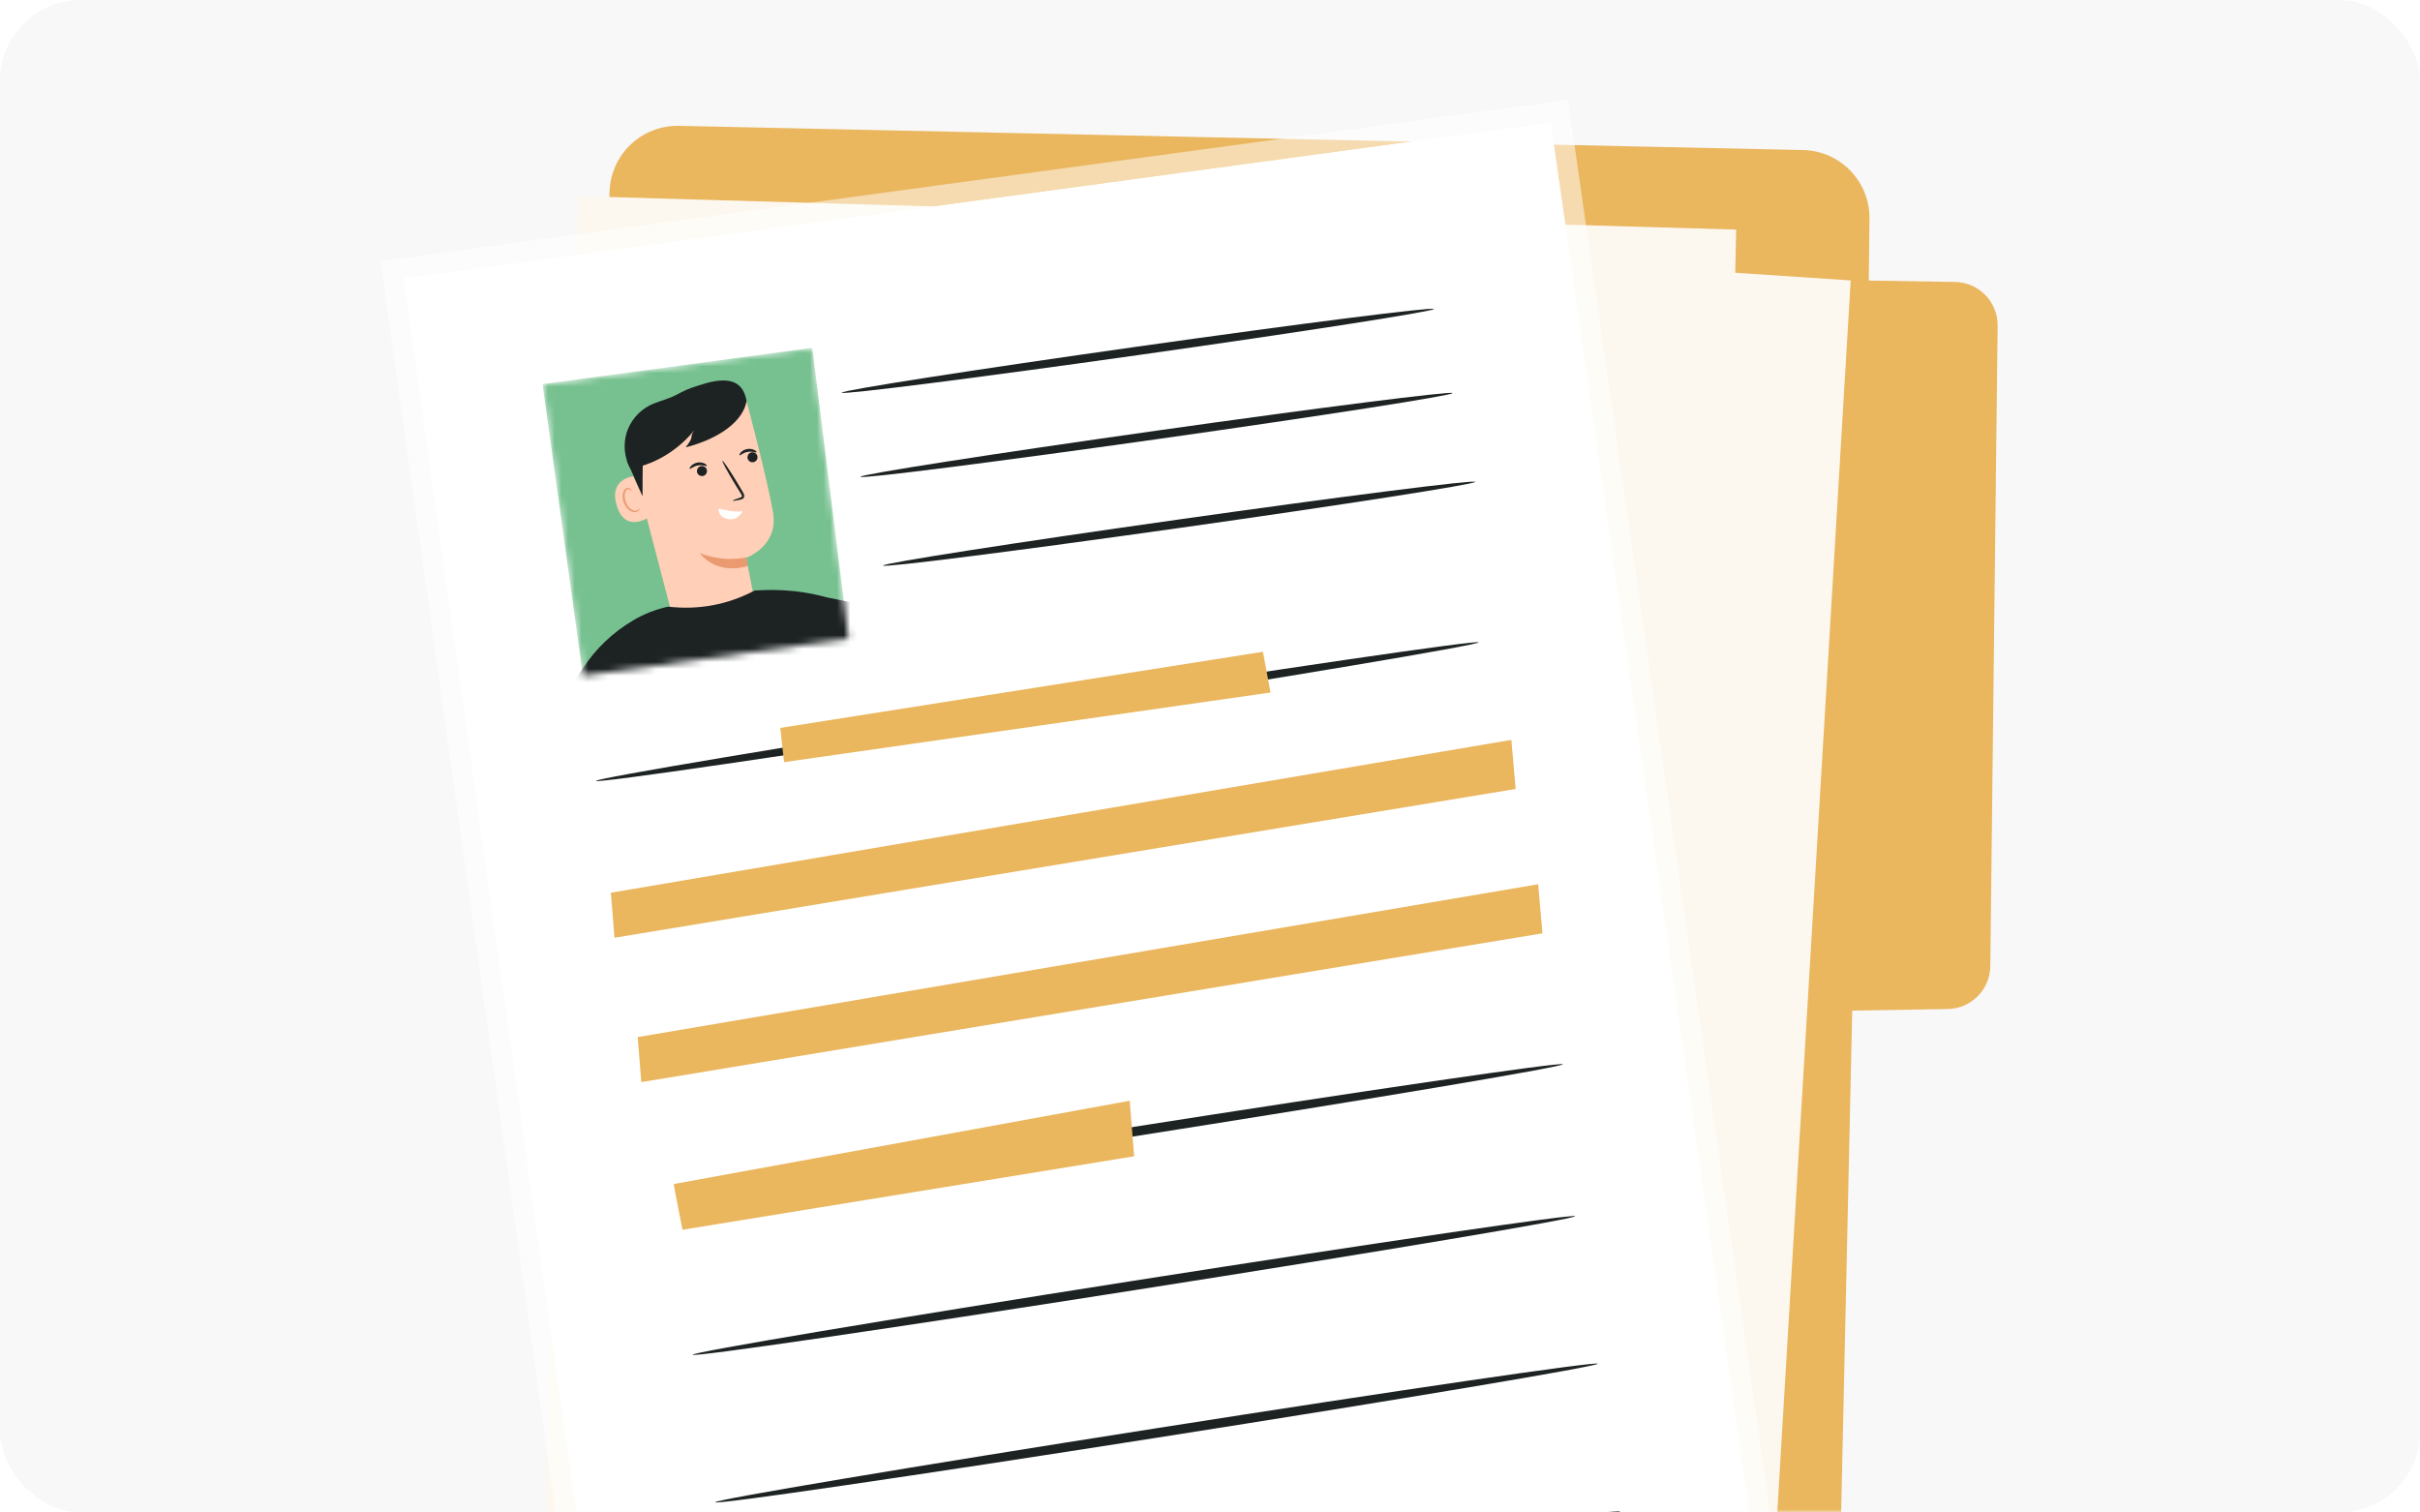 <?xml version="1.0" encoding="UTF-8"?> <svg xmlns="http://www.w3.org/2000/svg" width="360" height="225" viewBox="0 0 360 225" fill="none"> <rect width="360" height="225" rx="12" fill="#F8F8F8"></rect> <mask id="mask0_3_1524" style="mask-type:alpha" maskUnits="userSpaceOnUse" x="0" y="0" width="360" height="225"> <rect width="360" height="225" rx="12" fill="#F8F8F8"></rect> </mask> <g mask="url(#mask0_3_1524)"> <path d="M90.677 28.523C89.479 69.245 85.933 222.177 84.997 262.989C84.871 268.561 89.263 273.188 94.835 273.359L262.467 278.481C268.102 278.652 272.801 274.196 272.927 268.561L275.537 150.338L289.732 150.104C293.225 150.05 296.033 147.223 296.078 143.731L297.167 48.461C297.212 44.914 294.368 41.998 290.821 41.944L278.003 41.737L278.102 32.519C278.156 26.992 273.755 22.438 268.228 22.321L100.992 18.72C95.438 18.621 90.838 22.987 90.677 28.523Z" fill="#EAB65E"></path> <path d="M103.413 30.269L88.624 265.807L261.378 275.483L275.312 41.718L103.413 30.269Z" fill="#FDF8EF"></path> <g filter="url(#filter0_d_3_1524)"> <path d="M86.06 25.18L80.152 261.115L253.14 264.275L258.274 30.154L86.06 25.18Z" fill="#FDF8EF"></path> </g> <path d="M60 41.395L92.657 275.132L263.844 250.037L230.719 18.216L60 41.395Z" fill="white"></path> <path d="M59.798 39.908L58.306 40.111L58.514 41.602L91.171 275.34L91.38 276.835L92.874 276.616L264.062 251.521L265.54 251.304L265.329 249.824L232.204 18.004L231.993 16.529L230.517 16.73L59.798 39.908Z" stroke="white" stroke-opacity="0.5" stroke-width="3"></path> <path d="M219.963 95.555C220.026 95.942 190.681 100.866 154.424 106.555C118.158 112.253 88.723 116.556 88.66 116.169C88.597 115.781 117.941 110.858 154.199 105.169C190.456 99.48 219.9 95.177 219.963 95.555Z" fill="#1D2223"></path> <path d="M232.501 158.322C232.564 158.709 203.22 163.633 166.963 169.322C130.696 175.019 101.262 179.322 101.199 178.935C101.136 178.548 130.48 173.624 166.738 167.935C202.995 162.238 232.438 157.935 232.501 158.322Z" fill="#1D2223"></path> <path d="M234.329 180.924C234.392 181.311 205.047 186.235 168.79 191.924C132.524 197.622 103.089 201.924 103.026 201.537C102.963 201.15 132.308 196.226 168.565 190.538C204.822 184.849 234.266 180.537 234.329 180.924Z" fill="#1D2223"></path> <path d="M213.302 45.967C213.32 46.318 193.607 49.388 169.285 52.826C144.955 56.265 125.224 58.767 125.215 58.416C125.197 58.065 144.909 54.996 169.24 51.557C193.553 48.119 213.284 45.616 213.302 45.967Z" fill="#1D2223"></path> <path d="M216.083 58.479C216.101 58.83 196.388 61.9 172.067 65.338C147.736 68.777 128.005 71.279 127.996 70.928C127.978 70.577 147.691 67.507 172.022 64.069C196.334 60.63 216.074 58.128 216.083 58.479Z" fill="#1D2223"></path> <path d="M219.45 71.684C219.468 72.035 199.755 75.105 175.433 78.543C151.102 81.981 131.372 84.484 131.363 84.133C131.345 83.782 151.057 80.712 175.388 77.274C199.701 73.835 219.432 71.333 219.45 71.684Z" fill="#1D2223"></path> <path d="M237.686 202.869C237.749 203.256 208.405 208.18 172.147 213.869C135.881 219.567 106.447 223.869 106.384 223.482C106.321 223.095 135.665 218.172 171.922 212.483C208.18 206.785 237.623 202.482 237.686 202.869Z" fill="#1D2223"></path> <path d="M241.044 224.814C241.107 225.202 211.763 230.125 175.505 235.814C139.239 241.512 109.804 245.815 109.741 245.428C109.678 245.04 139.023 240.117 175.28 234.428C211.547 228.73 240.99 224.427 241.044 224.814Z" fill="#1D2223"></path> <path d="M116.078 108.284C116.15 109.22 116.645 113.378 116.645 113.378L189.007 103.018L187.873 96.96L116.078 108.284Z" fill="#EAB65E"></path> <path d="M90.874 132.803C90.947 133.739 91.415 139.5 91.415 139.5L225.471 117.366L224.832 110.066L90.874 132.803Z" fill="#EAB65E"></path> <path d="M94.862 154.28C94.934 155.217 95.402 160.977 95.402 160.977L229.459 138.843L228.82 131.543L94.862 154.28Z" fill="#EAB65E"></path> <path d="M100.218 176.144C100.245 176.477 101.532 182.94 101.532 182.94L168.718 172.013L168.052 163.75L100.218 176.144Z" fill="#EAB65E"></path> <mask id="mask1_3_1524" style="mask-type:alpha" maskUnits="userSpaceOnUse" x="80" y="51" width="47" height="50"> <path d="M80.703 57.138L86.716 100.524L126.223 94.988L120.84 51.737L80.703 57.138Z" fill="#263238"></path> </mask> <g mask="url(#mask1_3_1524)"> <path d="M80.703 57.138L86.716 100.524L126.223 94.988L120.84 51.737L80.703 57.138Z" fill="#77C190"></path> <path d="M100.398 93.071L112.298 89.849C112.109 88.426 110.993 82.981 110.993 82.981C110.993 82.981 115.872 81.261 114.998 76.221C114.125 71.18 111.092 59.802 111.092 59.802C104.809 58.389 98.247 60.486 93.953 65.284L93.314 65.995L100.398 93.071Z" fill="#FFCFB7"></path> <path d="M111.551 68.66C111.2 68.444 111.092 67.985 111.308 67.634C111.524 67.282 111.983 67.174 112.334 67.391C112.685 67.607 112.793 68.066 112.577 68.417C112.361 68.768 111.902 68.876 111.551 68.66Z" fill="#1D2223"></path> <path d="M112.559 67.282C112.496 67.381 111.929 67.093 111.236 67.219C110.543 67.336 110.111 67.795 110.012 67.723C109.967 67.687 110.012 67.516 110.201 67.309C110.381 67.102 110.723 66.877 111.155 66.796C111.587 66.724 111.983 66.823 112.226 66.949C112.487 67.093 112.586 67.237 112.559 67.282Z" fill="#1D2223"></path> <path d="M104.692 69.38C105.079 69.524 105.268 69.956 105.115 70.343C104.971 70.73 104.539 70.919 104.152 70.766C103.765 70.622 103.576 70.19 103.729 69.803C103.882 69.425 104.314 69.227 104.692 69.38Z" fill="#1D2223"></path> <path d="M105.151 69.299C105.088 69.398 104.521 69.11 103.828 69.236C103.135 69.353 102.703 69.812 102.604 69.74C102.559 69.704 102.604 69.533 102.793 69.326C102.973 69.119 103.315 68.894 103.747 68.813C104.179 68.741 104.575 68.84 104.818 68.966C105.079 69.11 105.187 69.254 105.151 69.299Z" fill="#1D2223"></path> <path d="M108.995 74.492C108.977 74.438 109.391 74.276 110.066 74.042C110.246 73.988 110.381 73.925 110.372 73.817C110.381 73.7 110.282 73.52 110.147 73.322C109.886 72.899 109.616 72.467 109.337 72.017C108.203 70.154 107.365 68.597 107.464 68.543C107.564 68.489 108.554 69.947 109.679 71.81C109.949 72.269 110.21 72.701 110.462 73.133C110.57 73.331 110.741 73.547 110.705 73.871C110.687 74.033 110.561 74.168 110.444 74.222C110.327 74.285 110.228 74.303 110.147 74.321C109.445 74.474 109.013 74.546 108.995 74.492Z" fill="#1D2223"></path> <path d="M106.888 75.68C106.087 75.383 109.076 76.364 110.471 76.031C110.471 76.031 109.904 77.472 108.356 77.211C106.744 76.941 106.888 75.68 106.888 75.68Z" fill="white"></path> <path d="M110.993 82.908C110.993 82.908 107.86 83.763 104.089 82.269C104.089 82.269 106.312 85.6 111.245 84.204L110.993 82.908Z" fill="#EB996E"></path> <path d="M94.214 70.865C94.097 70.856 90.416 71.288 91.811 75.411C93.206 79.533 96.915 76.761 96.879 76.644C96.843 76.527 94.214 70.865 94.214 70.865Z" fill="#FFCFB7"></path> <path d="M95.123 75.626C95.096 75.617 95.069 75.698 94.97 75.797C94.871 75.887 94.682 75.995 94.439 75.986C93.953 75.977 93.35 75.41 93.08 74.672C92.945 74.303 92.9 73.916 92.936 73.574C92.963 73.232 93.08 72.953 93.287 72.836C93.485 72.71 93.692 72.791 93.782 72.89C93.872 72.989 93.881 73.079 93.899 73.079C93.917 73.088 93.962 72.98 93.872 72.818C93.827 72.746 93.746 72.665 93.62 72.611C93.494 72.566 93.332 72.575 93.188 72.638C92.882 72.764 92.693 73.16 92.657 73.529C92.603 73.907 92.639 74.348 92.801 74.762C93.107 75.581 93.8 76.22 94.448 76.193C94.763 76.175 94.979 76.004 95.069 75.86C95.15 75.725 95.141 75.626 95.123 75.626Z" fill="#EB996E"></path> <path d="M111.056 59.658C110.399 63.349 105.646 65.644 102 66.544C103.432 64.726 102.432 65.239 103.288 63.988C101.451 66.328 98.013 69.019 93.764 69.704C92.882 68.11 92.684 66.157 93.206 64.411C93.737 62.665 94.997 61.161 96.618 60.324C97.689 59.775 98.877 59.514 99.984 59.037C100.911 58.632 101.775 58.065 102.738 57.741C105.628 56.751 110.282 55.049 111.056 59.658Z" fill="#1D2223"></path> <path d="M95.681 67.408C95.582 67.93 95.582 73.835 95.582 73.835L93.269 68.569L95.681 67.408Z" fill="#1D2223"></path> <path d="M76.743 114.089L86.752 99.363C88.669 96.447 91.127 94.097 94.232 92.261C95.745 91.37 97.401 90.695 99.372 90.245C103.918 90.767 108.211 89.975 112.262 87.85C114.071 87.742 118.077 87.508 122.965 88.859L142.767 92.891L139.905 110.264L129.418 108.787L131.687 124.198L137.907 146.728L99.786 154.253L96.402 133.397L93.629 118.374L89.12 124.765L76.743 114.089Z" fill="#1D2223"></path> </g> </g> <defs> <filter id="filter0_d_3_1524" x="76.152" y="25.18" width="186.122" height="247.095" filterUnits="userSpaceOnUse" color-interpolation-filters="sRGB"> <feFlood flood-opacity="0" result="BackgroundImageFix"></feFlood> <feColorMatrix in="SourceAlpha" type="matrix" values="0 0 0 0 0 0 0 0 0 0 0 0 0 0 0 0 0 0 127 0" result="hardAlpha"></feColorMatrix> <feOffset dy="4"></feOffset> <feGaussianBlur stdDeviation="2"></feGaussianBlur> <feComposite in2="hardAlpha" operator="out"></feComposite> <feColorMatrix type="matrix" values="0 0 0 0 0 0 0 0 0 0 0 0 0 0 0 0 0 0 0.25 0"></feColorMatrix> <feBlend mode="normal" in2="BackgroundImageFix" result="effect1_dropShadow_3_1524"></feBlend> <feBlend mode="normal" in="SourceGraphic" in2="effect1_dropShadow_3_1524" result="shape"></feBlend> </filter> </defs> </svg> 